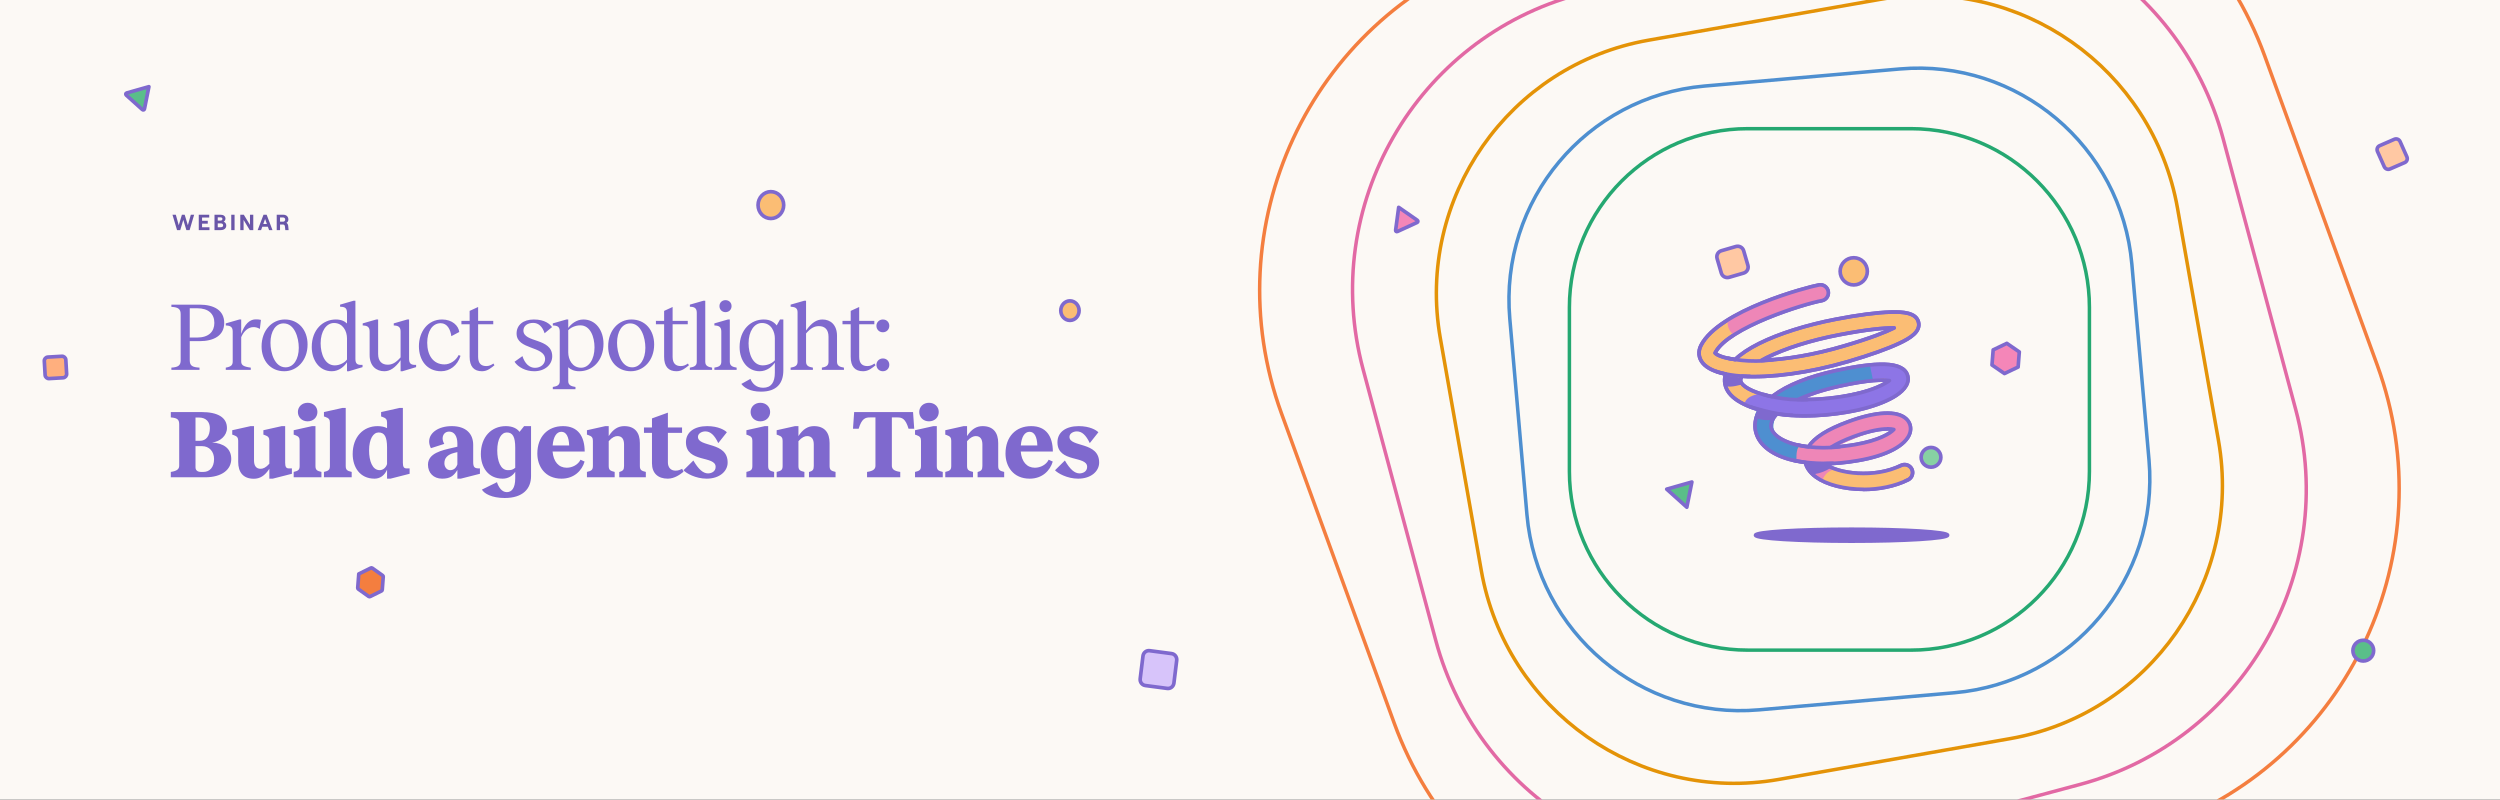 <?xml version="1.0" encoding="utf-8"?>
<svg xmlns="http://www.w3.org/2000/svg" width="2048" height="655" viewBox="0 0 2048 655" fill="none">
<rect x="0" y="0" width="2048" height="655" fill="#333333" stroke="none"/>
<g clip-path="url(#clip0_3791_36812)">
<rect width="2048" height="655" fill="#FCF9F5"/>
<path d="M631.5 179C637.299 179 642 174.075 642 168C642 161.925 637.299 157 631.5 157C625.701 157 621 161.925 621 168C621 174.075 625.701 179 631.5 179Z" fill="#FBBD74" stroke="#7F69CE" stroke-width="3" stroke-linejoin="round"/>
<path d="M163.36 279.48H155.44V295.08C155.44 299.64 157.6 300.84 163.44 301.16V303H140.4V301.16C146.4 300.84 148 299 148 295.16V257.56C148 253.4 146.4 251.64 140.4 251.4V249.56H163.36C175.44 249.56 183.68 254.28 183.68 264.52C183.68 274.76 175.44 279.48 163.36 279.48ZM161.44 252.52H155.44V276.52H161.44C170.96 276.52 175.6 271.72 175.6 264.52C175.6 257.24 170.96 252.52 161.44 252.52ZM208.953 261.64C210.953 261.56 212.553 261.72 213.753 262.04L212.873 269.48C211.353 268.52 209.353 267.88 207.433 267.96C203.353 268.12 199.753 271.16 197.593 276.2V296.04C197.593 299.16 199.433 300.36 205.433 301.16V303H184.953V301.16C189.353 300.36 190.633 299.16 190.633 296.04V271.72C190.633 268.68 189.593 266.92 185.833 266.68L184.953 266.6V264.92L196.073 261.72H197.593V273.56C200.393 265.48 204.473 261.88 208.953 261.64ZM232.841 304.12C221.641 304.12 214.281 295.56 214.281 283.8C214.281 270.52 222.921 261.72 233.321 261.72C244.601 261.72 251.961 270.36 251.961 282.2C251.961 295.4 243.241 304.12 232.841 304.12ZM233.961 300.92C240.521 300.92 244.761 294.2 244.761 284.92C244.761 276.6 241.321 264.92 232.281 264.92C225.801 264.92 221.561 271.48 221.561 280.84C221.561 289.16 225.001 300.92 233.961 300.92ZM295.786 298.92H296.986V300.76L285.786 304.12H284.266V296.76C282.026 300.28 277.626 304.12 271.786 304.12C261.626 304.12 255.386 295.16 255.386 284.28C255.386 270.04 264.586 261.72 275.066 261.72C279.386 261.72 282.266 263.08 284.266 265V256.36C284.266 253 283.146 251.48 279.546 251.32L278.586 251.24V249.56L289.626 246.36H291.146V293.88C291.146 297.48 292.266 298.92 295.786 298.92ZM284.266 294.52V277.24C284.266 271.24 280.906 264.6 273.626 264.6C267.306 264.6 262.666 271.4 262.666 281.24C262.666 289.88 266.106 299.32 274.266 299.32C278.426 299.32 282.586 296.92 284.266 294.52ZM339.841 298.92H340.881V300.76L329.681 304.12H328.161V295.08C323.681 301.4 319.521 304.12 314.801 304.12C308.161 304.12 302.801 299.72 302.801 290.84V271.72C302.801 268.68 301.761 266.92 298.001 266.68L297.121 266.6V264.92L308.241 261.72H309.761V289.96C309.761 296.04 312.961 298.76 317.601 298.76C321.281 298.76 324.241 297.16 328.161 292.76V271.72C328.161 268.68 327.121 266.92 323.361 266.68L322.561 266.6V264.92L333.601 261.72H335.121V293.88C335.121 297.16 336.161 298.92 339.841 298.92ZM362.135 261.72C370.455 261.72 375.655 266.84 376.215 271.96L369.735 275.4C369.015 269.88 366.375 264.76 361.015 264.76C354.055 264.76 349.975 271.72 349.975 280.76C349.975 291 354.855 298.52 364.135 298.52C368.695 298.52 373.495 295.4 375.735 290.84L377.255 291.48C374.775 299.48 368.455 304.12 361.335 304.12C349.735 304.12 343.175 295.08 343.175 283.64C343.175 271.72 350.455 261.72 362.135 261.72ZM404.238 297.8L405.038 299.24C402.558 301.16 399.518 304.12 394.878 304.12C388.318 304.12 384.718 300.36 384.718 292.28V265.64H377.998V262.84H384.718V254.68L391.678 251.48V262.84H404.078V265.64H391.678V292.36C391.678 297.88 394.398 299.88 398.318 299.88C400.718 299.88 402.318 299.08 404.238 297.8ZM437.343 261.72C446.463 261.72 450.623 265.64 452.223 267.96L446.143 273C444.383 267.56 441.183 264.52 436.783 264.52C432.063 264.52 428.783 267 428.783 270.76C428.783 281 452.223 276.6 452.383 291.72C452.463 298.44 446.703 304.12 437.583 304.12C430.703 304.12 424.383 300.84 421.503 296.36L427.983 291.72C429.903 297.88 433.743 301.32 438.223 301.32C443.183 301.32 446.543 298.12 446.543 294.12C446.383 283.32 423.263 286.68 423.183 273.32C423.103 266.28 428.623 261.72 437.343 261.72ZM477.902 261.72C488.062 261.72 494.382 270.68 494.382 281.56C494.382 295.8 485.102 304.12 474.622 304.12C470.382 304.12 467.502 302.76 465.502 300.84V312.2C465.502 315.64 468.062 316.44 471.422 317V318.84H452.862V317C456.142 316.44 458.542 315.64 458.542 312.2V271.72C458.542 268.36 457.422 266.92 453.822 266.68L452.862 266.6V264.92L463.982 261.72H465.502V268.68C467.742 265.48 472.222 261.72 477.902 261.72ZM476.062 301.24C482.382 301.24 487.022 294.44 487.022 284.6C487.022 275.96 483.582 266.52 475.422 266.52C471.342 266.52 467.502 268.36 465.502 270.52V288.6C465.502 294.6 468.862 301.24 476.062 301.24ZM516.766 304.12C505.566 304.12 498.206 295.56 498.206 283.8C498.206 270.52 506.846 261.72 517.246 261.72C528.526 261.72 535.886 270.36 535.886 282.2C535.886 295.4 527.166 304.12 516.766 304.12ZM517.886 300.92C524.446 300.92 528.686 294.2 528.686 284.92C528.686 276.6 525.246 264.92 516.206 264.92C509.726 264.92 505.486 271.48 505.486 280.84C505.486 289.16 508.926 300.92 517.886 300.92ZM563.566 297.8L564.366 299.24C561.886 301.16 558.846 304.12 554.206 304.12C547.646 304.12 544.046 300.36 544.046 292.28V265.64H537.326V262.84H544.046V254.68L551.006 251.48V262.84H563.406V265.64H551.006V292.36C551.006 297.88 553.726 299.88 557.646 299.88C560.046 299.88 561.646 299.08 563.566 297.8ZM577.756 246.36V296.36C577.756 299.8 580.156 300.6 583.356 301.16V303H565.116V301.16C568.396 300.6 570.796 299.8 570.796 296.36V256.36C570.796 253.32 569.756 251.48 565.996 251.32L565.116 251.24V249.56L576.236 246.36H577.756ZM594.336 255.72C591.456 255.72 589.376 253.56 589.376 250.76C589.376 247.96 591.456 245.88 594.336 245.88C597.216 245.88 599.296 247.96 599.296 250.76C599.296 253.56 597.216 255.72 594.336 255.72ZM597.856 296.36C597.856 299.8 600.256 300.6 603.456 301.16V303H585.216V301.16C588.496 300.6 590.896 299.8 590.896 296.36V271.72C590.896 268.68 589.856 266.92 586.096 266.68L585.216 266.6V264.92L596.336 261.72H597.856V296.36ZM638.992 261.72H641.712V303.4C641.712 314.2 636.112 320.84 623.392 320.84C614.112 320.84 609.392 317.32 607.312 314.52L614.752 310.36C616.272 314.04 619.312 317.64 625.152 317.64C631.712 317.64 634.752 313.32 634.752 305.32V297.08C632.592 300.2 628.272 304.12 622.352 304.12C612.192 304.12 605.872 295.16 605.872 284.28C605.872 270.04 615.152 261.72 625.632 261.72C630.992 261.72 634.112 263.88 636.272 266.6L638.992 261.72ZM624.832 299.32C629.072 299.32 632.912 297.32 634.752 295.16V277.08C634.752 272.04 632.032 264.6 624.192 264.6C617.872 264.6 613.232 271.4 613.232 281.24C613.232 289.88 616.672 299.32 624.832 299.32ZM685.681 296.36C685.681 299.8 688.161 300.6 691.361 301.16V303H673.281V301.16C676.321 300.6 678.721 299.8 678.721 296.36V275.88C678.721 269.8 675.521 267.16 670.881 267.16C667.281 267.16 664.241 268.68 660.321 273.16V296.36C660.321 299.8 662.721 300.6 665.921 301.16V303H647.681V301.16C650.961 300.6 653.361 299.8 653.361 296.36V255.88C653.361 253 652.081 251.72 649.041 251.4L647.681 251.24V249.56L658.801 246.36H660.321V270.76C664.801 264.44 668.961 261.72 673.761 261.72C680.321 261.72 685.681 266.12 685.681 275.08V296.36ZM716.409 297.8L717.209 299.24C714.729 301.16 711.689 304.12 707.049 304.12C700.489 304.12 696.889 300.36 696.889 292.28V265.64H690.169V262.84H696.889V254.68L703.849 251.48V262.84H716.249V265.64H703.849V292.36C703.849 297.88 706.569 299.88 710.489 299.88C712.889 299.88 714.489 299.08 716.409 297.8ZM723.239 272.2C720.279 272.2 717.959 269.96 717.959 266.92C717.959 264.04 720.279 261.72 723.239 261.72C726.439 261.72 728.519 264.04 728.519 266.92C728.519 269.96 726.199 272.2 723.239 272.2ZM723.239 304.12C720.279 304.12 717.959 301.88 717.959 298.84C717.959 295.96 720.279 293.64 723.239 293.64C726.439 293.64 728.519 295.96 728.519 298.84C728.519 301.88 726.199 304.12 723.239 304.12ZM165.12 337.56C178.4 337.56 185.92 341.96 185.92 350.68C185.92 356.92 180.16 361.96 173.76 362.44C183.2 363.16 189.44 367.32 189.44 376.04C189.44 384.36 182.24 391 167.92 391H139.92V386.6C145.44 385.8 146.8 383.96 146.8 381.48V347.72C146.8 343.8 145.44 342.36 139.92 341.96V337.56H165.12ZM162.96 342.04H160.16V361.08H163.84C168.8 361.08 171.92 357.24 171.92 350.68C171.92 345.88 169.04 342.04 162.96 342.04ZM165.44 365.48H160.16V382.84C160.16 385 161.52 386.6 164.72 386.6H166.64C171.6 386.6 175.36 383 175.36 376.04C175.36 370.04 171.6 365.48 165.44 365.48ZM236.647 383.72H239.127V388.12L223.447 392.12H220.647V384.04C216.887 389.88 212.807 392.2 207.927 392.2C199.207 392.2 195.127 386.84 195.127 378.36V361.08C195.127 358.68 194.327 357.4 191.447 356.44L190.247 356.04V352.44L205.287 349.08H208.087V377.16C208.087 381.24 209.607 384.04 213.527 384.04C215.367 384.04 217.767 383.16 220.647 379.88V361.08C220.647 358.68 219.847 357.4 216.967 356.44L215.767 356.04V352.44L230.807 349.08H233.607V379C233.607 382.44 234.407 383.72 236.647 383.72ZM252.029 345.16C247.389 345.16 244.029 341.88 244.029 337.48C244.029 333.24 247.389 329.96 252.029 329.96C256.669 329.96 260.029 333.24 260.029 337.48C260.029 341.88 256.669 345.16 252.029 345.16ZM258.429 381.64C258.429 384.76 259.389 385.72 263.309 386.6V391H240.589V386.6C244.509 385.72 245.469 384.76 245.469 381.64V361.08C245.469 358.68 244.669 357.4 241.789 356.44L240.589 356.04V352.44L255.629 349.08H258.429V381.64ZM283.216 334.2V381.64C283.216 384.76 284.176 385.72 288.096 386.6V391H265.376V386.6C269.296 385.72 270.256 384.76 270.256 381.64V346.2C270.256 343.8 269.456 342.52 266.576 341.56L265.376 341.16V337.56L280.416 334.2H283.216ZM333.074 383.72H335.554V388.12L319.874 392.12H317.074V384.76C314.914 389.8 310.994 392.12 306.834 392.12C294.754 392.12 288.914 382.6 288.914 371.96C288.914 357.88 297.554 349.08 309.394 349.08C312.594 349.08 315.154 349.72 317.074 350.76V346.2C317.074 343.8 316.274 342.52 313.394 341.56L312.194 341.16V337.56L327.234 334.2H330.034V379C330.034 382.44 330.834 383.72 333.074 383.72ZM311.074 385.16C313.794 385.16 316.274 383 317.074 380.12V366.68C317.074 357.96 315.074 354.28 310.194 354.28C305.794 354.28 302.354 359.48 302.354 369C302.354 377.4 304.914 385.16 311.074 385.16ZM392.278 383.72H393.158V388.12L377.478 392.12H374.678V385C371.638 390.12 368.358 392.12 362.198 392.12C355.078 392.12 350.598 387.32 350.598 380.68C350.598 371.24 362.038 368.84 370.838 366.84L374.678 365.96V363.32C374.678 357.32 372.118 353.56 367.958 353.56C364.518 353.56 362.598 356.12 362.598 359.16C362.598 360.6 363.078 362.2 363.958 363.64L352.998 367.16C352.038 365.24 351.558 363.4 351.558 361.64C351.558 354.6 359.078 349.08 370.118 349.08C381.638 349.08 387.638 355.24 387.638 364.36V378.2C387.638 382.44 388.438 383.72 392.278 383.72ZM368.758 385.16C371.558 385.16 373.558 383.56 374.678 380.44V370.36L372.118 371C366.438 372.44 364.038 375.24 364.038 379.56C364.038 382.44 365.958 385.16 368.758 385.16ZM429.351 349.08H435.031V390.04C435.031 400.52 428.231 407.96 413.431 407.96C402.791 407.96 396.551 404.28 394.791 401.08L407.111 395C408.391 399 411.031 403.16 415.191 403.16C419.111 403.16 422.071 399.96 422.071 391.96V386.52C419.911 389.96 416.071 392.12 411.831 392.12C399.751 392.12 393.911 382.6 393.911 371.96C393.911 357.88 402.551 349.08 414.391 349.08C420.231 349.08 423.831 351.32 425.591 353.8L429.351 349.08ZM422.071 366.68C422.071 357.96 420.071 354.28 415.191 354.28C410.791 354.28 407.351 359.48 407.351 369C407.351 377.4 409.911 385.16 416.071 385.16C418.871 385.16 419.991 384.84 422.071 383.24V366.68ZM461.222 349.08C473.622 349.08 478.902 357.56 478.982 369.88H452.662C453.382 378.36 457.782 383.16 464.262 383.16C468.822 383.16 473.622 380.68 475.542 376.6L478.902 378.12C476.742 385.48 470.342 392.12 460.022 392.12C446.422 392.12 440.182 381.96 440.182 371.56C440.182 357.88 448.502 349.08 461.222 349.08ZM459.862 353.72C456.022 353.72 453.302 357.64 452.742 364.92H466.262C466.022 357.8 463.862 353.72 459.862 353.72ZM524.18 381.64C524.18 384.76 525.14 385.72 529.06 386.6V391H507.3V386.68C510.42 385.8 511.22 384.76 511.22 381.64V364.12C511.22 360.04 509.7 357.24 505.78 357.24C503.94 357.24 501.54 358.12 498.66 361.4V381.64C498.66 384.76 499.62 385.72 503.54 386.6V391H480.82V386.6C484.74 385.72 485.7 384.76 485.7 381.64V361.08C485.7 358.68 484.9 357.4 482.02 356.44L480.82 356.04V352.44L495.86 349.08H498.66V357.24C502.42 351.4 506.5 349.08 511.38 349.08C520.1 349.08 524.18 354.44 524.18 362.92V381.64ZM558.818 384.04L559.938 386.44C557.618 388.36 552.738 392.12 547.058 392.12C538.898 392.12 534.098 387.56 534.098 379.56V354.6H527.538V350.2H534.098V342.76L547.138 338.04V350.2H558.738V354.6H547.138V378.76C547.138 383 549.538 385.56 553.458 385.56C555.698 385.56 557.378 384.76 558.818 384.04ZM579.364 349.08C588.404 349.08 593.764 352.36 595.444 354.12L588.404 363C585.284 356.36 581.924 353.4 577.844 353.4C574.884 353.4 571.764 355.08 571.764 357.88C571.764 366.68 596.404 361.48 596.084 379.24C595.924 385.96 589.604 392.12 578.884 392.12C569.844 392.12 562.084 387.64 559.924 385.24L568.004 377.24C572.164 384.44 576.004 387.8 580.004 387.8C582.724 387.8 586.244 386.36 586.244 382.44C586.244 373 561.924 379.32 561.924 362.28C561.924 354.12 568.644 349.08 579.364 349.08ZM622.894 345.16C618.254 345.16 614.894 341.88 614.894 337.48C614.894 333.24 618.254 329.96 622.894 329.96C627.534 329.96 630.894 333.24 630.894 337.48C630.894 341.88 627.534 345.16 622.894 345.16ZM629.294 381.64C629.294 384.76 630.254 385.72 634.174 386.6V391H611.454V386.6C615.374 385.72 616.334 384.76 616.334 381.64V361.08C616.334 358.68 615.534 357.4 612.654 356.44L611.454 356.04V352.44L626.494 349.08H629.294V381.64ZM679.602 381.64C679.602 384.76 680.562 385.72 684.482 386.6V391H662.722V386.68C665.842 385.8 666.642 384.76 666.642 381.64V364.12C666.642 360.04 665.122 357.24 661.202 357.24C659.362 357.24 656.962 358.12 654.082 361.4V381.64C654.082 384.76 655.042 385.72 658.962 386.6V391H636.242V386.6C640.162 385.72 641.122 384.76 641.122 381.64V361.08C641.122 358.68 640.322 357.4 637.442 356.44L636.242 356.04V352.44L651.282 349.08H654.082V357.24C657.842 351.4 661.922 349.08 666.802 349.08C675.522 349.08 679.602 354.44 679.602 362.92V381.64ZM747.967 337.56L748.927 351.24H744.287C741.807 342.92 738.927 341.96 735.247 341.96H730.607V381.48C730.607 383.96 731.967 385.8 737.487 386.6V391H710.287V386.6C715.807 385.8 717.167 383.96 717.167 381.48V341.96H712.607C708.847 341.96 705.887 342.92 703.407 351.24H698.767L699.727 337.56H747.967ZM761.029 345.16C756.389 345.16 753.029 341.88 753.029 337.48C753.029 333.24 756.389 329.96 761.029 329.96C765.669 329.96 769.029 333.24 769.029 337.48C769.029 341.88 765.669 345.16 761.029 345.16ZM767.429 381.64C767.429 384.76 768.389 385.72 772.309 386.6V391H749.589V386.6C753.509 385.72 754.469 384.76 754.469 381.64V361.08C754.469 358.68 753.669 357.4 750.789 356.44L749.589 356.04V352.44L764.629 349.08H767.429V381.64ZM817.736 381.64C817.736 384.76 818.696 385.72 822.616 386.6V391H800.856V386.68C803.976 385.8 804.776 384.76 804.776 381.64V364.12C804.776 360.04 803.256 357.24 799.336 357.24C797.496 357.24 795.096 358.12 792.216 361.4V381.64C792.216 384.76 793.176 385.72 797.096 386.6V391H774.376V386.6C778.296 385.72 779.256 384.76 779.256 381.64V361.08C779.256 358.68 778.456 357.4 775.576 356.44L774.376 356.04V352.44L789.416 349.08H792.216V357.24C795.976 351.4 800.056 349.08 804.936 349.08C813.656 349.08 817.736 354.44 817.736 362.92V381.64ZM844.744 349.08C857.144 349.08 862.424 357.56 862.504 369.88H836.184C836.904 378.36 841.304 383.16 847.784 383.16C852.344 383.16 857.144 380.68 859.064 376.6L862.424 378.12C860.264 385.48 853.864 392.12 843.544 392.12C829.944 392.12 823.704 381.96 823.704 371.56C823.704 357.88 832.024 349.08 844.744 349.08ZM843.384 353.72C839.544 353.72 836.824 357.64 836.264 364.92H849.784C849.544 357.8 847.384 353.72 843.384 353.72ZM883.702 349.08C892.742 349.08 898.102 352.36 899.782 354.12L892.742 363C889.622 356.36 886.262 353.4 882.182 353.4C879.222 353.4 876.102 355.08 876.102 357.88C876.102 366.68 900.742 361.48 900.422 379.24C900.262 385.96 893.942 392.12 883.222 392.12C874.182 392.12 866.422 387.64 864.262 385.24L872.342 377.24C876.502 384.44 880.342 387.8 884.342 387.8C887.062 387.8 890.582 386.36 890.582 382.44C890.582 373 866.262 379.32 866.262 362.28C866.262 354.12 872.982 349.08 883.702 349.08Z" fill="#7F69CE"/>
<path d="M1478.16 -130.825L1225.2 -38.756C1072.66 16.766 994.132 185.775 1049.81 338.737L1142.13 592.391C1197.8 745.353 1366.6 824.345 1519.14 768.824L1772.1 676.754C1924.64 621.233 2003.17 452.224 1947.5 299.261L1855.17 45.607C1799.5 -107.355 1630.71 -186.346 1478.16 -130.825Z" stroke="#F47E3F" stroke-width="2.883" stroke-miterlimit="10"/>
<path d="M1514.64 -63.91L1293.34 -4.612C1159.89 31.147 1080.77 168.619 1116.62 302.44L1176.09 524.353C1211.94 658.173 1349.2 737.668 1482.65 701.909L1703.96 642.611C1837.41 606.852 1916.53 469.38 1880.67 335.559L1821.21 113.647C1785.35 -20.174 1648.1 -99.669 1514.64 -63.91Z" stroke="#E269A4" stroke-width="2.883" stroke-miterlimit="10"/>
<path d="M1556.32 56.496L1396.26 70.5C1299.74 78.945 1228.35 164.253 1236.82 261.041L1250.86 421.542C1259.33 518.33 1344.44 589.947 1440.97 581.502L1601.03 567.498C1697.55 559.054 1768.93 473.746 1760.47 376.958L1746.42 216.456C1737.96 119.668 1652.84 48.052 1556.32 56.496Z" stroke="#4E8FD0" stroke-width="2.883" stroke-miterlimit="10"/>
<path d="M1565.55 105.412H1431.75C1351.06 105.412 1285.65 171.003 1285.65 251.913V386.085C1285.65 466.996 1351.06 532.587 1431.75 532.587H1565.55C1646.24 532.587 1711.65 466.996 1711.65 386.085V251.913C1711.65 171.003 1646.24 105.412 1565.55 105.412Z" stroke="#25A871" stroke-width="2.883" stroke-miterlimit="10"/>
<path d="M1540.1 -0.506L1350.42 32.94C1236.03 53.109 1159.7 162.441 1179.92 277.139L1213.46 467.342C1233.69 582.041 1342.81 658.672 1457.19 638.503L1646.88 605.057C1761.26 584.888 1837.59 475.556 1817.37 360.857L1783.83 170.655C1763.6 55.956 1654.48 -20.675 1540.1 -0.506Z" stroke="#E49307" stroke-width="2.883" stroke-miterlimit="10"/>
<path d="M1518.58 233.423C1524.74 233.423 1529.73 228.433 1529.73 222.278C1529.73 216.123 1524.74 211.134 1518.58 211.134C1512.43 211.134 1507.44 216.123 1507.44 222.278C1507.44 228.433 1512.43 233.423 1518.58 233.423Z" fill="#FBBD74" stroke="#7F69CE" stroke-width="3" stroke-linejoin="round"/>
<path d="M1422.03 201.937C1424.76 201.142 1427.62 202.711 1428.42 205.443L1431.88 217.332C1432.68 220.063 1431.11 222.923 1428.37 223.718L1416.49 227.181C1413.75 227.976 1410.89 226.407 1410.1 223.675L1406.64 211.786C1405.84 209.054 1407.41 206.195 1410.14 205.4L1422.03 201.937Z" fill="#FFC8A3" stroke="#7F69CE" stroke-width="3" stroke-linejoin="round"/>
<path d="M1632.8 286.612L1631.83 298.982L1642.05 306.014L1653.25 300.67L1654.22 288.301L1644 281.269L1632.8 286.612Z" fill="#F486B8" stroke="#7F69CE" stroke-width="3" stroke-linejoin="round"/>
<path d="M1516.8 443.315C1560.25 443.315 1595.48 441.131 1595.48 438.438C1595.48 435.744 1560.25 433.56 1516.8 433.56C1473.34 433.56 1438.12 435.744 1438.12 438.438C1438.12 441.131 1473.34 443.315 1516.8 443.315Z" fill="#7F69CE" stroke="#7F69CE" stroke-width="3" stroke-linejoin="round"/>
<path d="M1526.71 400.859C1510.96 400.859 1496.24 397.021 1487.61 390.784C1482.09 386.786 1479.77 382.468 1478.97 378.87C1474.18 378.23 1469.62 377.351 1465.38 376.152C1449.87 371.674 1440.19 363.358 1438.11 352.724C1437.39 348.966 1437.31 342.889 1441.55 335.852C1441.47 335.852 1441.31 335.852 1441.15 335.773C1421.88 330.175 1412.37 321.7 1412.85 310.666C1412.85 309.226 1413.17 307.867 1413.57 306.428C1404.85 304.669 1398.38 301.63 1394.94 297.472C1391.42 293.235 1390.86 287.877 1393.5 282.84C1408.21 254.295 1480.33 235.185 1490.09 233.426C1493.69 232.786 1497.04 235.185 1497.68 238.703C1498.32 242.301 1495.92 245.659 1492.41 246.299C1477.69 248.938 1415.81 268.208 1405.17 288.837C1405.17 288.997 1405.09 289.077 1405.01 289.157C1405.81 290.276 1410.13 293.075 1421.4 294.514C1426.04 290.036 1432.6 285.639 1441.07 281.401C1457.22 273.325 1479.61 266.209 1504.08 261.491C1522.15 257.973 1537.58 255.974 1548.7 255.654C1558.93 255.334 1569.73 256.054 1571.65 263.97C1573.48 271.726 1564.85 277.003 1556.05 281.161C1546.46 285.719 1532.31 290.756 1514.15 296.113C1481.69 305.628 1450.03 309.706 1427 308.267C1426.28 309.466 1425.88 310.506 1425.88 311.385C1425.72 314.424 1430.6 319.221 1444.75 323.299C1446.99 323.939 1449.31 324.498 1451.63 324.978C1452.03 324.658 1452.35 324.418 1452.75 324.099C1464.26 315.463 1481.45 308.587 1503.84 303.629C1520.63 299.951 1533.98 298.192 1543.66 298.432C1555.01 298.752 1561.49 302.03 1562.85 308.267C1564.53 315.703 1557.33 321.7 1551.02 325.378C1543.82 329.536 1533.66 333.214 1522.47 335.773C1513.2 337.851 1484.25 343.369 1455.63 339.051C1451.87 342.969 1450.19 346.887 1450.91 350.325C1451.95 355.682 1458.74 360.72 1468.98 363.678C1472.82 364.797 1476.97 365.597 1481.45 366.077C1486.33 358.481 1497.04 351.684 1514.08 345.448C1536.86 337.052 1554.13 336.172 1561.57 343.129C1564.77 346.087 1565.89 350.405 1564.61 354.643C1561.57 364.797 1545.66 373.273 1522.15 377.271C1512.48 378.95 1503.2 379.83 1494.57 379.83C1494.73 379.99 1494.96 380.07 1495.12 380.229C1505.76 387.905 1535.34 392.143 1557.33 381.269C1560.61 379.67 1564.53 381.029 1566.13 384.227C1567.73 387.506 1566.37 391.424 1563.17 393.023C1551.98 398.54 1539.02 400.939 1526.63 400.939L1526.71 400.859ZM1546.22 351.364C1540.86 351.364 1532.07 352.644 1518.79 357.521C1510.4 360.64 1504.32 363.678 1500 366.397C1506.4 366.077 1513.12 365.357 1520.07 364.158C1539.42 360.8 1548.78 354.883 1551.42 351.844C1550.3 351.524 1548.62 351.284 1546.22 351.284V351.364ZM1473.14 327.217C1489.77 327.777 1506.72 325.698 1519.75 322.819C1534.94 319.461 1543.82 314.743 1547.82 311.785C1542.86 311.065 1531.43 310.905 1506.8 316.343C1491.77 319.701 1480.89 323.539 1473.06 327.217H1473.14ZM1551.66 268.607C1543.5 268.607 1529.35 269.887 1506.64 274.284C1483.29 278.762 1462.18 285.479 1447.07 293.075C1445.63 293.794 1444.27 294.514 1443.07 295.234C1463.22 294.514 1486.89 290.436 1510.56 283.4C1532.71 276.923 1544.94 271.966 1551.66 268.607Z" fill="#FBBD74" stroke="#7F69CE" stroke-width="3" stroke-linecap="round" stroke-linejoin="round"/>
<path d="M1494.32 394.384C1494.32 394.384 1498.08 386.947 1504.4 385.988L1497.28 380.551L1478.65 379.911C1478.65 379.911 1489.37 392.065 1494.32 394.384Z" fill="#EE86B7"/>
<path d="M1481.62 365.916C1481.62 365.916 1500.89 344.807 1526.87 340.889C1552.86 336.971 1557.34 338.73 1561.65 342.968C1565.97 347.206 1551.34 351.923 1551.34 351.923C1551.34 351.923 1544.06 350.404 1535.51 353.043C1526.95 355.681 1503.6 365.916 1503.6 365.916H1481.54H1481.62Z" fill="#EE86B7"/>
<path d="M1550.06 352.085C1550.06 352.085 1537.43 362.16 1523.43 363.919C1509.44 365.758 1490.65 368.876 1475.06 364.878C1475.06 364.878 1469.3 369.836 1471.78 377.032C1471.78 377.032 1498.97 384.068 1522.31 377.032C1545.66 370.075 1554.06 368.556 1559.49 362.799C1564.93 357.042 1566.77 351.605 1565.73 348.007C1564.69 344.409 1561.73 342.81 1561.73 342.81L1550.14 351.925L1550.06 352.085Z" fill="#EE86B7"/>
<path d="M1471.78 377.111C1471.78 377.111 1470.66 366.636 1475.06 364.957C1475.06 364.957 1460.03 362.479 1454.83 355.842C1449.63 349.205 1455.79 338.891 1455.79 338.891L1439.32 336.092C1439.32 336.092 1434.92 344.168 1438.2 352.724C1441.56 361.279 1447.23 369.195 1452.67 371.674C1458.11 374.153 1471.86 377.191 1471.86 377.191L1471.78 377.111Z" fill="#4E8FD0"/>
<path d="M1529.83 298.988C1529.83 298.988 1533.03 307.623 1531.35 311.541C1531.35 311.541 1544.22 309.063 1545.42 310.582C1546.62 312.101 1543.9 314.5 1541.27 315.779C1538.55 316.978 1504.01 325.614 1492.41 326.414C1480.82 327.133 1454.11 326.414 1442.76 322.496C1442.76 322.496 1429.64 323.455 1429.16 331.371C1429.16 331.371 1456.59 342.245 1480.74 340.246C1504.96 338.247 1525.91 336.328 1538.79 331.131C1551.66 325.934 1559.02 322.735 1561.5 316.579C1563.97 310.422 1563.25 302.026 1558.06 300.507C1552.86 298.988 1529.91 298.988 1529.91 298.988H1529.83Z" fill="#8D75E6"/>
<path d="M1415.49 261.969C1415.49 261.969 1413.65 269.085 1420.12 274.203C1420.12 274.203 1441.07 261.569 1457.63 256.452C1474.18 251.415 1496.25 245.258 1496.25 245.258L1497.2 238.621L1493.29 233.424C1493.29 233.424 1471.14 237.662 1458.03 242.459C1444.91 247.257 1415.41 262.049 1415.41 262.049L1415.49 261.969Z" fill="#EE86B7"/>
<path d="M1452.91 323.939C1452.91 323.939 1470.58 311.305 1499.53 305.388C1528.39 299.471 1531.83 299.231 1531.83 299.231L1534.55 312.345C1534.55 312.345 1518.96 313.864 1504.16 316.822C1490.65 319.541 1476.74 326.417 1476.74 326.417C1476.74 326.417 1466.58 328.176 1464.9 327.377C1463.14 326.657 1452.91 323.939 1452.91 323.939Z" fill="#4E8FD0"/>
<path d="M1492.49 394.863C1492.49 394.863 1494.33 385.507 1503.68 384.468C1503.68 384.468 1529.35 393.103 1555.18 383.269C1555.18 383.269 1555.66 390.545 1560.77 393.503C1560.77 393.503 1543.66 400.779 1527.67 401.419C1511.68 402.059 1492.49 394.863 1492.49 394.863Z" fill="#FBBD74"/>
<path d="M1526.71 400.859C1510.96 400.859 1496.24 397.021 1487.61 390.784C1482.09 386.786 1479.77 382.468 1478.97 378.87C1474.18 378.23 1469.62 377.351 1465.38 376.152C1449.87 371.674 1440.19 363.358 1438.11 352.724C1437.39 348.966 1437.31 342.889 1441.55 335.852C1441.47 335.852 1441.31 335.852 1441.15 335.773C1421.88 330.175 1412.37 321.7 1412.85 310.666C1412.85 309.226 1413.17 307.867 1413.57 306.428C1404.85 304.669 1398.38 301.63 1394.94 297.472C1391.42 293.235 1390.86 287.877 1393.5 282.84C1408.21 254.295 1480.33 235.185 1490.09 233.426C1493.69 232.786 1497.04 235.185 1497.68 238.703C1498.32 242.301 1495.92 245.659 1492.41 246.299C1477.69 248.938 1415.81 268.208 1405.17 288.837C1405.17 288.997 1405.09 289.077 1405.01 289.157C1405.81 290.276 1410.13 293.075 1421.4 294.514C1426.04 290.036 1432.6 285.639 1441.07 281.401C1457.22 273.325 1479.61 266.209 1504.08 261.491C1522.15 257.973 1537.58 255.974 1548.7 255.654C1558.93 255.334 1569.73 256.054 1571.65 263.97C1573.48 271.726 1564.85 277.003 1556.05 281.161C1546.46 285.719 1532.31 290.756 1514.15 296.113C1481.69 305.628 1450.03 309.706 1427 308.267C1426.28 309.466 1425.88 310.506 1425.88 311.385C1425.72 314.424 1430.6 319.221 1444.75 323.299C1446.99 323.939 1449.31 324.498 1451.63 324.978C1452.03 324.658 1452.35 324.418 1452.75 324.099C1464.26 315.463 1481.45 308.587 1503.84 303.629C1520.63 299.951 1533.98 298.192 1543.66 298.432C1555.01 298.752 1561.49 302.03 1562.85 308.267C1564.53 315.703 1557.33 321.7 1551.02 325.378C1543.82 329.536 1533.66 333.214 1522.47 335.773C1513.2 337.851 1484.25 343.369 1455.63 339.051C1451.87 342.969 1450.19 346.887 1450.91 350.325C1451.95 355.682 1458.74 360.72 1468.98 363.678C1472.82 364.797 1476.97 365.597 1481.45 366.077C1486.33 358.481 1497.04 351.684 1514.08 345.448C1536.86 337.052 1554.13 336.172 1561.57 343.129C1564.77 346.087 1565.89 350.405 1564.61 354.643C1561.57 364.797 1545.66 373.273 1522.15 377.271C1512.48 378.95 1503.2 379.83 1494.57 379.83C1494.73 379.99 1494.96 380.07 1495.12 380.229C1505.76 387.905 1535.34 392.143 1557.33 381.269C1560.61 379.67 1564.53 381.029 1566.13 384.227C1567.73 387.506 1566.37 391.424 1563.17 393.023C1551.98 398.54 1539.02 400.939 1526.63 400.939L1526.71 400.859ZM1546.22 351.364C1540.86 351.364 1532.07 352.644 1518.79 357.521C1510.4 360.64 1504.32 363.678 1500 366.397C1506.4 366.077 1513.12 365.357 1520.07 364.158C1539.42 360.8 1548.78 354.883 1551.42 351.844C1550.3 351.524 1548.62 351.284 1546.22 351.284V351.364ZM1473.14 327.217C1489.77 327.777 1506.72 325.698 1519.75 322.819C1534.94 319.461 1543.82 314.743 1547.82 311.785C1542.86 311.065 1531.43 310.905 1506.8 316.343C1491.77 319.701 1480.89 323.539 1473.06 327.217H1473.14ZM1551.66 268.607C1543.5 268.607 1529.35 269.887 1506.64 274.284C1483.29 278.762 1462.18 285.479 1447.07 293.075C1445.63 293.794 1444.27 294.514 1443.07 295.234C1463.22 294.514 1486.89 290.436 1510.56 283.4C1532.71 276.923 1544.94 271.966 1551.66 268.607Z" stroke="#7F69CE" stroke-width="3" stroke-linecap="round" stroke-linejoin="round"/>
<path d="M1415.97 293.473C1415.97 293.473 1433.32 297.79 1452.19 294.592" stroke="#7F69CE" stroke-width="3" stroke-linecap="round" stroke-linejoin="round"/>
<path d="M1406.21 304.351C1406.21 304.351 1416.45 308.189 1433.32 308.349" stroke="#7F69CE" stroke-width="3" stroke-linecap="round" stroke-linejoin="round"/>
<path d="M1444.91 323.14C1444.91 323.14 1460.99 328.497 1480.26 327.377" stroke="#7F69CE" stroke-width="3" stroke-linecap="round" stroke-linejoin="round"/>
<path d="M1434.04 333.294C1434.04 333.294 1453.23 339.691 1468.1 340.171" stroke="#7F69CE" stroke-width="3" stroke-linecap="round" stroke-linejoin="round"/>
<path d="M1473.21 364.554C1473.21 364.554 1487.69 368.392 1506.96 365.993" stroke="#7F69CE" stroke-width="3" stroke-linecap="round" stroke-linejoin="round"/>
<path d="M1469.46 377.113C1469.46 377.113 1482.57 380.312 1501.36 379.512" stroke="#7F69CE" stroke-width="3" stroke-linecap="round" stroke-linejoin="round"/>
<path d="M1581.88 382.706C1586.34 382.706 1589.96 379.091 1589.96 374.631C1589.96 370.17 1586.34 366.555 1581.88 366.555C1577.42 366.555 1573.8 370.17 1573.8 374.631C1573.8 379.091 1577.42 382.706 1581.88 382.706Z" fill="#FBBD74"/>
<path d="M1581.88 382.706C1586.34 382.706 1589.96 379.091 1589.96 374.631C1589.96 370.17 1586.34 366.555 1581.88 366.555C1577.42 366.555 1573.8 370.17 1573.8 374.631C1573.8 379.091 1577.42 382.706 1581.88 382.706Z" fill="#87D1A3"/>
<path d="M1581.88 382.706C1586.34 382.706 1589.96 379.091 1589.96 374.631C1589.96 370.17 1586.34 366.555 1581.88 366.555C1577.42 366.555 1573.8 370.17 1573.8 374.631C1573.8 379.091 1577.42 382.706 1581.88 382.706Z" stroke="#7F69CE" stroke-width="3" stroke-linejoin="round"/>
<path d="M1412.85 307.467C1412.85 307.467 1411.09 314.423 1414.13 316.182C1417.17 317.941 1427 314.903 1427 314.903L1426.52 309.306L1412.85 307.467Z" fill="#7F69CE"/>
<path d="M1441.63 335.771C1441.63 335.771 1439 339.849 1438.68 342.328C1438.68 342.328 1442.99 344.966 1452.35 344.007L1454.67 339.529L1441.63 335.771Z" fill="#7F69CE"/>
<path d="M1478.66 379.911C1478.66 379.911 1483.94 388.147 1484.42 388.467C1484.89 388.787 1492.65 387.827 1499.05 383.669L1497.21 380.551L1478.58 379.911H1478.66Z" fill="#7F69CE"/>
<path d="M1385.99 394.853L1381.85 415.53L1365.37 400.714L1385.99 394.853Z" fill="#5ABE89" stroke="#7F69CE" stroke-width="3" stroke-linejoin="round"/>
<path d="M959.776 535.424C962.429 535.78 964.304 538.283 963.959 541.023L961.664 559.626C961.319 562.367 958.896 564.303 956.244 563.961L938.224 561.576C935.571 561.22 933.696 558.717 934.041 555.977L936.336 537.374C936.681 534.633 939.104 532.697 941.756 533.039L959.776 535.424Z" fill="#D7C4FA" stroke="#7F69CE" stroke-width="3" stroke-linejoin="round"/>
<path d="M1961.48 114.093C1963.26 113.321 1965.36 114.176 1966.18 116.009L1971.71 128.438C1972.53 130.271 1971.74 132.383 1969.97 133.163L1957.87 138.427C1956.08 139.199 1953.98 138.344 1953.17 136.511L1947.63 124.082C1946.82 122.249 1947.6 120.137 1949.38 119.357L1961.48 114.093Z" fill="#FFC8A3" stroke="#7F69CE" stroke-width="3" stroke-linejoin="round"/>
<circle cx="1936" cy="533" r="8.5" fill="#5ABE89" stroke="#7F69CE" stroke-width="3"/>
<path d="M50.678 291.858C52.371 291.764 53.822 293.054 53.917 294.747L54.586 306.232C54.68 307.925 53.389 309.375 51.697 309.478L40.2 310.141C38.507 310.236 37.057 308.945 36.962 307.253L36.293 295.767C36.198 294.075 37.49 292.624 39.181 292.522L50.678 291.858Z" fill="#FFAF7E" stroke="#7F69CE" stroke-width="3" stroke-linejoin="round"/>
<path d="M293.913 470.181C293.915 470.181 293.916 470.183 293.916 470.184L293.043 481.611C293.016 481.961 293.175 482.299 293.46 482.502L302.104 488.654C302.404 488.867 302.796 488.899 303.126 488.736L312.585 484.071C312.902 483.915 313.113 483.602 313.14 483.249L313.958 472.388C313.984 472.039 313.826 471.701 313.54 471.498L304.896 465.346C304.596 465.133 304.204 465.101 303.874 465.264L293.912 470.177C293.91 470.178 293.911 470.181 293.913 470.181V470.181Z" fill="#F47E3F" stroke="#7F69CE" stroke-width="3" stroke-linejoin="round"/>
<path d="M876.506 262.463C880.65 262.463 884 258.879 884 254.463C884 250.047 880.65 246.463 876.506 246.463C872.363 246.463 869 250.047 869 254.463C869 258.879 872.35 262.463 876.506 262.463Z" fill="#FBBD74" stroke="#7F69CE" stroke-width="3" stroke-linejoin="round"/>
<path d="M121.988 71C121.994 71 121.999 71.006 121.998 71.012L118.334 89.283C118.182 90.042 117.262 90.348 116.686 89.831L103.352 77.877C102.765 77.351 102.988 76.385 103.746 76.171L121.986 71C121.986 71 121.987 71 121.988 71V71Z" fill="#5ABE89" stroke="#7F69CE" stroke-width="3" stroke-linejoin="round"/>
<path d="M1145.8 169.855C1145.81 169.85 1145.81 169.848 1145.82 169.851L1161.12 180.489C1161.75 180.93 1161.67 181.896 1160.97 182.218L1144.69 189.689C1143.97 190.018 1143.18 189.428 1143.28 188.648L1145.8 169.858C1145.8 169.857 1145.8 169.856 1145.8 169.855V169.855Z" fill="#F486B8" stroke="#7F69CE" stroke-width="3" stroke-linejoin="round"/>
<path d="M145.032 188.5L141.288 175.9H144.024L146.436 184.522L149.01 175.9H151.296L153.888 184.522L156.318 175.9H159.054L155.328 188.5H152.664L150.162 180.112L147.66 188.5H145.032ZM162.826 188.5V175.9H171.394V178.222H165.526V180.886H170.206V183.226H165.526V186.16H171.592V188.5H162.826ZM175.713 188.5V175.9H180.717C183.003 175.9 184.713 177.034 184.713 179.14C184.713 180.328 183.975 181.228 183.237 181.624C184.389 182.074 185.361 183.082 185.361 184.738C185.361 187.132 183.525 188.5 180.861 188.5H175.713ZM178.377 180.706H180.519C181.671 180.706 182.211 180.22 182.211 179.374C182.211 178.528 181.671 178.042 180.465 178.042H178.377V180.706ZM178.377 186.16H180.627C182.121 186.16 182.787 185.62 182.787 184.594C182.787 183.568 182.121 182.992 180.627 182.992H178.377V186.16ZM189.444 188.5V175.9H192.162V188.5H189.444ZM196.846 188.5V175.9H199.726L204.784 184.234V175.9H207.484V188.5H204.604L199.546 180.166V188.5H196.846ZM220.421 188.5L219.431 185.746H214.877L213.887 188.5H211.079L215.867 175.9H218.441L223.229 188.5H220.421ZM215.687 183.478H218.621L217.163 179.392L215.687 183.478ZM236.095 185.026L236.437 188.5H233.737L233.395 185.386C233.305 184.522 232.693 183.928 231.847 183.928H229.399V188.5H226.681V175.9H231.991C234.673 175.9 236.239 177.556 236.239 179.86C236.239 181.12 235.627 181.984 234.655 182.488C235.465 183.046 235.987 183.928 236.095 185.026ZM229.399 178.15V181.606H231.847C233.089 181.606 233.629 180.778 233.629 179.86C233.629 178.96 233.089 178.15 231.847 178.15H229.399Z" fill="#6956A8"/>
</g>
<defs>
<clipPath id="clip0_3791_36812">
<rect width="2048" height="655" fill="white"/>
</clipPath>
</defs>
</svg>